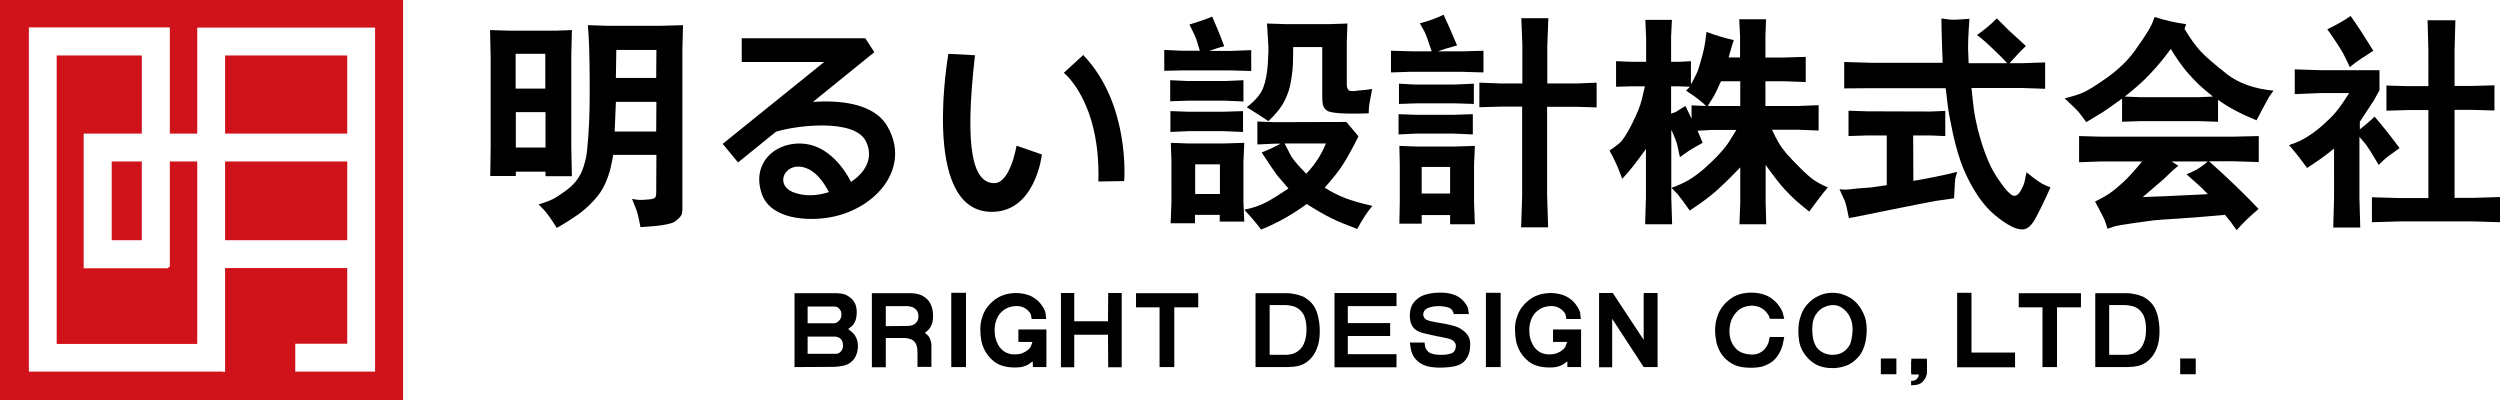 <?xml version="1.0" encoding="utf-8"?>
<!-- Generator: Adobe Illustrator 26.2.1, SVG Export Plug-In . SVG Version: 6.00 Build 0)  -->
<svg version="1.1" id="_xFF8D__xFF7C__xFF72_1" xmlns="http://www.w3.org/2000/svg" xmlns:xlink="http://www.w3.org/1999/xlink"
	 x="0px" y="0px" width="1221.8px" height="195.6px" viewBox="0 0 1221.8 195.6" style="enable-background:new 0 0 1221.8 195.6;"
	 xml:space="preserve">
<style type="text/css">
	.st0{fill:#D0121B;}
	.st1{fill-rule:evenodd;clip-rule:evenodd;}
</style>
<g>
	<g>
		<path class="st0" d="M108.9,181.7h1.1V131h59.7v37h-25.4v13.6h25.4h6.7h6.9V13.5h-6.8h-6.8H110H98h-1.6v51.8H83V13.4l-13.6,0H27.7
			H14.1v13.6l0,154.6h8h5.6h68.7H108.9L108.9,181.7z M0,0h197v195.6H0V0L0,0z M110,65.3V27.1h59.7v38.2H110L110,65.3z M110,117.4
			V78.9h59.7v38.5H110L110,117.4z M54.6,78.9h14.7v38.5H54.6V78.9L54.6,78.9z M27.7,168.1v-141h41.6v38.2H40.9v2.1v11.6v38.5v13v0.6
			h41.4v-0.6H83V78.9h13.4v89.2H27.7L27.7,168.1z"/>
	</g>
</g>
<g>
	<g>
		<polygon points="934.1,175.3 941.7,175.3 941.7,180.7 941.6,183 934.1,183 934.1,175.3 		"/>
		<path class="st1" d="M414.5,160.8c1,0.7,1.7,1.4,2.4,2c0.7,0.6,1.2,1.5,1.7,2.6c0.5,1.1,0.7,2.5,0.7,4c-0.1,2.3-0.7,4.3-1.8,5.9
			c-1.2,1.6-2.7,2.7-4.5,3.2c-1.8,0.5-4,0.8-6.5,0.8l-18.2,0.1v-36.1h20.5c1.5,0,2.8,0.2,3.8,0.5c1,0.3,2,0.9,3,1.7
			c1,0.8,1.7,1.7,2.3,2.9c0.5,1.1,0.8,2.5,0.8,4.1c0,1.6-0.2,3-0.6,4.1c-0.5,1.2-1.1,2.2-1.8,2.8L414.5,160.8L414.5,160.8z
			 M394.7,158h12.8c0.9,0,1.7-0.4,2.5-1.2c0.8-0.8,1.1-1.7,1.2-2.5c0-0.9,0-1.6-0.2-2.1c-0.2-0.5-0.6-1.1-1.1-1.6
			c-0.5-0.5-1.3-0.8-2.3-0.8h-12.9V158L394.7,158z M394.7,164.4v8.5h13.7c1.1,0,2-0.4,2.7-1.3c0.7-0.9,1-2,0.9-3.1
			c-0.1-1.5-0.6-2.5-1.4-3.1c-0.8-0.6-1.7-0.9-2.7-0.9H394.7L394.7,164.4z"/>
		<path class="st1" d="M432.9,165.4v14.1h-6.8v-36.2h19.3c1.1,0,2.3,0.2,3.5,0.5c1.3,0.3,2.5,1,3.6,1.9c1.2,0.9,2,2.1,2.6,3.6
			c0.6,1.4,0.9,3.1,0.9,4.9c0,1.8-0.2,3.3-0.7,4.5c-0.5,1.3-1.2,2.2-2,2.9l-1.3,1.1c0.6,0.4,1.1,0.9,1.4,1.2
			c0.4,0.3,0.7,0.8,0.9,1.2c0.2,0.4,0.4,1,0.6,1.7c0.2,0.7,0.3,1.2,0.3,1.6v10.9h-6.8v-6.8c0-1.1-0.1-2-0.2-2.7
			c-0.1-0.7-0.4-1.4-0.7-2c-0.3-0.6-0.8-1.1-1.2-1.4c-0.4-0.3-1-0.6-1.7-0.8c-0.7-0.2-1.4-0.4-2.3-0.4H432.9L432.9,165.4z
			 M432.9,159.4l10.3-0.1c1.3,0,2.3-0.2,3-0.5c0.8-0.3,1.4-0.9,2-1.7c0.5-0.8,0.8-1.9,0.6-3.3c-0.1-1-0.5-1.9-1.1-2.5
			c-0.6-0.6-1.3-1.1-2.1-1.3c-0.8-0.2-1.5-0.4-2.2-0.4h-10.5V159.4L432.9,159.4z"/>
		<polygon points="464.9,143.1 472.1,143.1 472.1,179.4 464.9,179.4 464.9,143.1 		"/>
		<path d="M504.7,176.6c-0.7,0.5-1.4,1-2.1,1.5c-0.7,0.4-1.5,0.8-2.7,1.1c-1.1,0.3-2.4,0.4-3.9,0.4c-2.3,0-4.4-0.3-6.3-0.9
			c-1.9-0.6-3.6-1.6-5-3c-1.5-1.4-2.6-2.9-3.4-4.4c-0.8-1.6-1.4-3.2-1.7-4.8c-0.3-1.6-0.5-3.5-0.5-5.6c0-1.7,0.2-3.3,0.6-4.8
			c0.4-1.4,0.9-2.9,1.7-4.3c0.8-1.4,1.9-2.8,3.4-4.2c1.5-1.4,3.2-2.5,5.1-3.2c1.9-0.8,4-1.1,6.4-1.2c2.1,0,4,0.3,5.7,0.8
			c1.7,0.5,3.1,1.3,4.4,2.3c1.3,1,2.3,2.2,3.2,3.6c0.9,1.4,1.4,2.6,1.4,3.4l0.3,2.6h-7.1c-0.1-0.6-0.2-1.2-0.3-1.8
			c-0.1-0.6-0.5-1.3-1.2-2c-0.7-0.8-1.5-1.4-2.6-1.9c-1-0.5-2.4-0.7-4-0.6c-1.4,0.1-2.7,0.4-3.8,0.9c-1.1,0.5-2.2,1.3-3.2,2.3
			c-1,1-1.7,2.3-2.2,3.7c-0.5,1.4-0.8,3-0.8,4.6c0,1.6,0.1,2.9,0.4,4c0.3,1.3,0.9,2.7,1.8,4.2c1,1.4,2.1,2.4,3.4,3
			c1.3,0.6,2.6,0.9,4,0.9c1.5,0,2.8-0.2,4-0.6c1.1-0.5,2.1-1.1,2.8-1.7c0.8-0.7,1.3-1.4,1.5-2.2l0.6-1.6h-6.9V161h13.7v18.4h-6.6
			L504.7,176.6L504.7,176.6z"/>
		<polygon points="525,163.6 525,179.5 518.5,179.5 518.5,143.2 525,143.2 525,157 541.5,157 541.6,143.2 548.2,143.2 548.2,179.5 
			541.6,179.5 541.5,163.6 525,163.6 		"/>
		<polygon points="573.9,150.2 573.9,179.4 566.7,179.4 566.7,150.2 555.2,150.2 555.2,143.3 585.6,143.3 585.6,150.2 573.9,150.2 
					"/>
		<path class="st1" d="M613.8,143.3h15.3c1.2,0,2.4,0.1,3.5,0.4c1.2,0.2,2.3,0.5,3.3,0.9c1.1,0.3,2.2,1,3.5,2c1.3,1,2.3,2.2,3.1,3.6
			c0.8,1.4,1.4,3.1,1.8,5c0.4,1.9,0.7,4.1,0.7,6.5c0,2.4-0.2,4.7-0.8,6.8c-0.6,2.1-1.4,3.8-2.4,5.2c-1,1.4-2.1,2.5-3.4,3.4
			c-1.3,0.9-2.7,1.5-4.2,1.8c-1.5,0.3-3.2,0.5-5,0.5h-15.6V143.3L613.8,143.3z M620.5,149.3v24.1h8c0.8,0,1.7-0.1,2.6-0.3
			c1-0.2,1.9-0.6,2.8-1.2c1-0.6,1.8-1.4,2.5-2.4c0.7-1.1,1.2-2.3,1.6-3.7c0.3-1.4,0.5-2.8,0.5-4.2c0-1.4,0-2.7-0.2-3.9
			c-0.2-1.1-0.4-2.1-0.8-3c-0.3-0.9-0.8-1.7-1.5-2.5c-0.6-0.7-1.3-1.3-2-1.7c-0.7-0.4-1.6-0.8-2.7-1c-1.1-0.2-2-0.4-2.7-0.4H620.5
			L620.5,149.3z"/>
		<polygon points="658.7,164.2 658.7,173.1 682.5,173.1 682.5,179.5 652.2,179.5 652.2,143.2 682.5,143.2 682.5,149.6 658.7,149.6 
			658.7,157.9 679.4,157.9 679.4,164.2 658.7,164.2 		"/>
		<path d="M710.6,153.7c-0.3-0.9-0.5-1.5-0.8-2c-0.3-0.4-0.7-0.8-1.2-1.1c-0.5-0.3-1.3-0.5-2.4-0.7c-1.1-0.2-2-0.3-2.9-0.3
			c-1.4,0-2.8,0.1-4.1,0.5c-1.3,0.3-2.2,0.8-2.7,1.3c-0.5,0.5-0.8,1.2-0.9,1.8c-0.1,0.7,0,1.2,0.3,1.7c0.2,0.6,0.6,1,1.1,1.3
			c0.5,0.3,1.3,0.5,2.3,0.8c1,0.2,2.1,0.4,3.1,0.6l4.1,0.7c1.6,0.3,3.1,0.7,4.5,1.1c1.4,0.4,2.7,1.1,3.9,2c1.2,0.9,2.2,1.9,2.8,3.1
			c0.7,1.2,0.9,2.8,0.8,4.8c-0.1,2-0.5,3.6-1.3,5.1c-0.8,1.4-1.7,2.5-2.8,3.2c-1.1,0.7-2.4,1.2-3.9,1.5c-1.5,0.3-3,0.4-4.5,0.5
			c-1.4,0.1-2.8,0.1-4.4,0c-1.6-0.1-2.9-0.3-4.1-0.6c-1.1-0.3-2.2-0.8-3.4-1.5c-1.2-0.8-2.2-1.8-3.1-3.1c-0.9-1.4-1.4-2.9-1.6-4.6
			l-0.4-2.4h7.2c0.1,0.7,0.2,1.3,0.3,2c0.1,0.7,0.5,1.4,1.1,2.1c0.6,0.7,1.5,1.2,2.7,1.5c1.3,0.3,2.9,0.5,4.8,0.4
			c1.4,0,2.6-0.2,3.6-0.5c1.1-0.3,1.8-0.8,2.2-1.5c0.4-0.7,0.6-1.4,0.6-2.4c0-0.7-0.2-1.2-0.5-1.6c-0.2-0.4-0.6-0.8-1.1-1.1
			c-0.5-0.3-1.2-0.6-2-0.8c-0.8-0.2-2-0.5-3.6-0.8c-1.6-0.3-3.2-0.6-4.9-1c-1.7-0.4-3.2-0.7-4.5-1.1c-1.3-0.4-2.3-0.9-3.1-1.5
			c-0.8-0.6-1.4-1.3-1.8-2.2c-0.4-0.8-0.7-1.6-0.8-2.4c-0.1-0.8-0.2-1.7-0.2-2.6c0.1-2.5,0.7-4.5,1.8-5.9c1.1-1.4,2.3-2.4,3.6-3.1
			c1.3-0.7,2.7-1.1,4.2-1.4c1.5-0.3,3.2-0.5,5.1-0.5c2.1,0,3.9,0.2,5.4,0.6c1.6,0.4,2.9,0.9,4,1.7c1.1,0.7,2,1.6,2.9,2.8
			c0.9,1.1,1.4,2.1,1.5,3l0.4,2.4H710.6L710.6,153.7z"/>
		<polygon points="726.2,143.1 733.4,143.1 733.4,179.4 726.2,179.4 726.2,143.1 		"/>
		<path d="M766,176.6c-0.7,0.5-1.4,1-2.1,1.5c-0.7,0.4-1.5,0.8-2.7,1.1c-1.1,0.3-2.4,0.4-3.9,0.4c-2.3,0-4.4-0.3-6.3-0.9
			c-1.9-0.6-3.6-1.6-5-3c-1.5-1.4-2.6-2.9-3.4-4.4c-0.8-1.6-1.4-3.2-1.7-4.8c-0.3-1.6-0.5-3.5-0.5-5.6c0-1.7,0.2-3.3,0.6-4.8
			c0.4-1.4,0.9-2.9,1.7-4.3c0.8-1.4,1.9-2.8,3.4-4.2c1.5-1.4,3.2-2.5,5.1-3.2c1.9-0.8,4-1.1,6.4-1.2c2.1,0,4,0.3,5.7,0.8
			c1.7,0.5,3.1,1.3,4.4,2.3c1.3,1,2.3,2.2,3.2,3.6c0.9,1.4,1.4,2.6,1.4,3.4l0.3,2.6h-7.1c-0.1-0.6-0.2-1.2-0.3-1.8
			c-0.1-0.6-0.5-1.3-1.2-2c-0.7-0.8-1.5-1.4-2.6-1.9c-1-0.5-2.4-0.7-4-0.6c-1.4,0.1-2.7,0.4-3.8,0.9c-1.1,0.5-2.2,1.3-3.2,2.3
			c-1,1-1.7,2.3-2.2,3.7c-0.5,1.4-0.8,3-0.8,4.6c0,1.6,0.1,2.9,0.4,4c0.3,1.3,0.9,2.7,1.8,4.2c1,1.4,2.1,2.4,3.4,3
			c1.3,0.6,2.6,0.9,4,0.9c1.5,0,2.8-0.2,4-0.6c1.1-0.5,2.1-1.1,2.8-1.7c0.8-0.7,1.3-1.4,1.5-2.2l0.6-1.6h-6.9V161h13.7v18.4H766
			L766,176.6L766,176.6z"/>
		<polygon points="781.5,143.2 788.2,143.2 803.3,166.1 803.3,143.2 810.1,143.2 810.1,179.4 803.3,179.4 787.9,155.8 787.9,179.5 
			781.5,179.5 781.5,143.2 		"/>
		<path d="M872,155.8h-7c-0.1-0.4-0.3-0.9-0.5-1.4c-0.2-0.5-0.7-1.2-1.5-2.1c-0.8-0.9-1.8-1.6-3.1-2.2c-1.3-0.5-2.7-0.8-4.3-0.7
			c-2.6,0.2-4.6,1-6.1,2.3c-1.4,1.3-2.5,2.8-3.2,4.4c-0.7,1.6-1,3.5-1.1,5.5c0,2.1,0.3,3.8,0.9,5.2c0.7,1.8,1.8,3.3,3.3,4.5
			c1.5,1.1,3.4,1.7,5.6,1.9c1.8,0.2,3.4,0,4.7-0.6c1.3-0.6,2.4-1.5,3.2-2.6c0.8-1.1,1.3-2.1,1.5-3l0.5-2.3h7.1
			c-0.3,1.4-0.5,2.7-0.8,3.9c-0.3,1.1-0.8,2.5-1.7,4.1c-0.8,1.5-1.9,2.8-3.2,3.9c-1.3,1-2.9,1.8-4.6,2.4c-1.7,0.5-3.9,0.8-6.6,0.7
			c-2.2,0-4.1-0.3-5.6-0.7c-1.5-0.4-3.1-1.2-4.6-2.3c-1.5-1.1-2.8-2.4-3.8-4c-1-1.6-1.7-3.3-2.2-5.2c-0.4-1.9-0.7-3.9-0.7-6
			c0-2.8,0.5-5.4,1.4-7.7c0.9-2.3,2.2-4.2,3.9-5.9c1.7-1.6,3.5-2.9,5.3-3.6c1.9-0.8,4.1-1.2,6.6-1.3c2.2,0,4.3,0.2,6.1,0.8
			c1.9,0.5,3.5,1.4,4.9,2.5c1.4,1.1,2.5,2.3,3.4,3.7c0.9,1.3,1.4,2.5,1.6,3.4L872,155.8L872,155.8z"/>
		<path class="st1" d="M895.6,179.9c-2.3,0-4.4-0.3-6.3-1c-1.9-0.7-3.5-1.7-5-3.1c-1.4-1.4-2.6-2.9-3.4-4.4
			c-0.8-1.5-1.4-3.1-1.6-4.6c-0.3-1.6-0.4-3.3-0.4-5.1c0-2.4,0.3-4.5,0.8-6.2c0.5-1.7,1.1-3.2,1.9-4.5c0.8-1.4,1.9-2.6,3.2-3.8
			c1.3-1.2,2.9-2.1,4.7-2.9c1.8-0.8,3.8-1.2,6-1.2c2,0,3.9,0.3,5.7,1c1.9,0.7,3.5,1.6,4.9,2.8c1.4,1.2,2.7,2.7,3.7,4.6
			c1.1,1.8,1.7,3.5,2.1,5.2c0.3,1.6,0.4,3.3,0.4,5c-0.1,2.6-0.4,4.9-1,6.9c-0.6,2-1.4,3.6-2.3,4.9c-0.9,1.2-2,2.3-3.3,3.3
			c-1.3,1-2.8,1.8-4.6,2.3C899.4,179.6,897.6,179.9,895.6,179.9L895.6,179.9z M895,173.4c1.3,0.1,2.6-0.1,3.9-0.5
			c1.4-0.4,2.6-1.2,3.7-2.4c1.1-1.2,1.9-2.6,2.2-4.4c0.4-1.8,0.6-3.5,0.6-5c0-2.1-0.3-3.8-0.9-5.2c-0.5-1.4-1.2-2.5-2-3.4
			c-0.8-1-1.7-1.7-2.8-2.4c-1.1-0.6-2.3-1-3.7-1c-1.3,0-2.4,0.2-3.5,0.6c-1.1,0.4-2.1,0.9-3,1.7c-0.9,0.7-1.7,1.7-2.4,2.8
			c-0.6,1.2-1,2.4-1.2,3.6c-0.2,1.3-0.2,2.4-0.2,3.4c0,1.4,0.1,2.8,0.4,4.3c0.3,1.4,0.8,2.7,1.5,3.9c0.8,1.2,1.8,2.1,3.1,2.8
			C892,172.9,893.4,173.3,895,173.4L895,173.4z"/>
		<polygon points="919.2,175.2 926.8,175.2 926.8,182.9 919.2,182.9 919.2,175.2 		"/>
		<path d="M937.8,182.5h-3.7v-6h7.6v4.3c0,1.4-0.1,2.5-0.4,3.2c-0.2,0.8-0.8,1.6-1.7,2.6c-0.9,1-2.3,1.5-4.1,1.6l-1.5,0.1v-2.2
			c0.2,0,0.5,0,0.8,0c0.3,0,0.7-0.1,1.1-0.3c0.5-0.2,0.9-0.5,1.2-1c0.4-0.4,0.6-0.9,0.6-1.3L937.8,182.5L937.8,182.5z"/>
		<polygon points="956.5,143.1 963.5,143.1 963.5,172.3 984.8,172.3 984.8,179.5 956.5,179.5 956.5,143.1 		"/>
		<polygon points="1005.3,150.2 1005.3,179.4 998.2,179.4 998.2,150.2 986.6,150.2 986.6,143.3 1017,143.3 1017,150.2 1005.3,150.2 
					"/>
		<path class="st1" d="M1024.2,143.3h15.3c1.2,0,2.4,0.1,3.5,0.4c1.2,0.2,2.3,0.5,3.3,0.9c1.1,0.3,2.2,1,3.5,2
			c1.3,1,2.3,2.2,3.1,3.6c0.8,1.4,1.4,3.1,1.8,5c0.4,1.9,0.7,4.1,0.7,6.5c0,2.4-0.2,4.7-0.8,6.8c-0.6,2.1-1.4,3.8-2.4,5.2
			c-1,1.4-2.1,2.5-3.4,3.4c-1.3,0.9-2.7,1.5-4.2,1.8c-1.5,0.3-3.2,0.5-5,0.5h-15.6V143.3L1024.2,143.3z M1030.8,149.3v24.1h8
			c0.8,0,1.7-0.1,2.6-0.3c1-0.2,1.9-0.6,2.8-1.2c1-0.6,1.8-1.4,2.5-2.4c0.7-1.1,1.2-2.3,1.6-3.7c0.3-1.4,0.5-2.8,0.5-4.2
			c0-1.4,0-2.7-0.2-3.9c-0.2-1.1-0.4-2.1-0.8-3c-0.3-0.9-0.8-1.7-1.5-2.5c-0.6-0.7-1.3-1.3-2-1.7c-0.7-0.4-1.6-0.8-2.7-1
			c-1.1-0.2-2-0.4-2.7-0.4H1030.8L1030.8,149.3z"/>
		<polygon points="1065.5,175.2 1073.1,175.2 1073.1,182.9 1065.5,182.9 1065.5,175.2 		"/>
	</g>
	<g>
		<path class="st1" d="M239.6,86l0.2-14.7V28.6l-0.3-13.9l9.7,0.3h22.2l8.1-0.3l-0.3,12.5V72l0.3,14.1h-12.9v-2.2h-14.5V86H239.6
			L239.6,86z M252.1,72.1h14.5V54.8h-14.5V72.1L252.1,72.1z M266.5,43.3v-17h-14.5v17H266.5L266.5,43.3z M287.3,12.3l9.5,0.3h26.4
			l10.6-0.3L333.5,24v78c0,1.2-0.1,2.2-0.4,2.9c-0.3,0.8-1.3,1.8-3,3.2c-1.7,1.4-7.4,2.4-17.1,2.9c-0.8-4.4-1.5-7.4-2.2-9l-1.9-4.8
			c1.9,0.4,3.2,0.5,3.8,0.5c0.6,0,1.9,0,3.9-0.2c2-0.1,3.2-0.5,3.5-0.9c0.4-0.4,0.6-1.2,0.6-2.3l0.1-18.6h-21.1
			c-0.4,2.1-0.8,4.2-1.3,6.4c-0.5,2.1-1.3,4.6-2.6,7.6c-1.3,2.9-3.2,5.8-5.7,8.4c-2.5,2.7-5.1,5-7.8,6.9c-2.7,1.9-6.1,4.1-10.2,6.4
			c-2.9-4.7-5.2-7.9-7-9.6l-1.9-1.9c1.9-0.6,3.8-1.2,5.7-2c1.9-0.7,4.5-2.4,8-5c3.5-2.6,5.9-5.6,7.4-9c1.4-3.4,2.4-7.2,2.7-11.2
			c0.4-4.1,0.7-8.3,0.9-12.8c0.2-4.5,0.3-9.1,0.3-14c0-4.8,0-10-0.1-15.6c-0.1-5.6-0.2-9.7-0.4-12.3L287.3,12.3L287.3,12.3z
			 M320.7,64.2l0.1-14.4L301,49.8l-0.6,14.5H320.7L320.7,64.2z M301,38.1h19.7l0.1-13.7h-19.6L301,38.1L301,38.1z"/>
		<path class="st1" d="M608.1,102.5c4.4-0.9,8.1-2.2,11-3.8c3-1.6,6.5-3.8,10.6-6.6c-2-2.3-3.7-4.3-5.2-6c-1.4-1.8-4-5.7-7.9-11.6
			c2.9-1.1,6-2.5,9.3-4.3h-2.6l-8.8,0.4V59.4l8.8,0.3l34.7-0.1l5.9,7c-2.9,5.9-5.4,10.4-7.4,13.5c-1.9,3.1-5,7-9.1,11.6
			c3.4,2.2,6.7,3.8,10,5.1c3.4,1.3,7.8,2.6,13.3,3.8c-2.4,2.9-4.9,6.6-7.4,11.3c-5.5-2.1-9.8-3.8-12.7-5.3c-2.9-1.4-6.9-3.7-12-6.9
			c-6.9,5.1-14.3,9.3-22.3,12.5C614.2,109.3,611.5,106.1,608.1,102.5L608.1,102.5z M638.4,84.9c4.2-4.4,7.4-9.3,9.6-14.8h-20.2
			c1,2,2.1,4.1,3.3,6.4C632.5,78.6,634.9,81.4,638.4,84.9L638.4,84.9z M609.3,52.4c4.2-3.2,6.9-6.4,8.1-9.6
			c1.2-3.2,1.9-7.1,2.2-11.5c0.3-4.5,0.4-7.8,0.2-10.1l-0.6-9.7l9.5,0.3h20.7l9.1-0.3l-0.3,9.4v20.7c0,0.9,0.3,1.7,0.8,2.4
			c0.6,0.6,2.1,0.7,4.5,0.3l4.1-0.4l3-0.4c-1.1,5.5-1.6,8.7-1.6,9.5l-0.1,2.4c-12.2,0.4-19.1-0.1-20.6-1.5c-0.9-0.7-1.5-1.6-1.8-2.7
			c-0.2-1.1-0.3-2.5-0.3-4.2V23h-14.2c0,1.6,0,3.8-0.1,6.6c0,2.8-0.3,6-0.9,9.5c-0.5,3.5-1.5,6.8-3.1,9.9c-1.5,3.2-4.2,6.6-8,10.2
			C614.9,55.9,611.5,53.7,609.3,52.4L609.3,52.4z M572,54.3l8.4,0.3h17.8l9.3-0.3v10.2l-9.3-0.4h-17.6l-8.6,0.4V54.3L572,54.3z
			 M571.9,49.5V39.2l8.7,0.4h18.1l9-0.4v10.4l-9.2-0.4h-17.9L571.9,49.5L571.9,49.5z M572.2,69.8l8.1,0.3h18.4l9.4-0.3l-0.4,9.2
			v19.8l0.4,9.5h-12V105h-12.1v4.1h-11.9l0.4-10.1V78.5L572.2,69.8L572.2,69.8z M584.1,94.8h12.1V80.3h-12.1V94.8L584.1,94.8z
			 M569,34.6V24.4l8.7,0.4h8.7c-0.4-1.3-0.8-2.7-1.3-4.2c-0.4-1.6-1.7-4.5-3.8-8.6c5.2-1.6,8.9-2.9,11.1-3.9c1.8,4,3.8,8.8,5.9,14.5
			c-2.2,0.5-4.6,1.3-7.3,2.3h10l10.5-0.4v10.2l-10.5-0.3h-22.9L569,34.6L569,34.6z"/>
		<path class="st1" d="M723.1,40.4l10.6,0.4H744V21.7l-0.5-12.8h13.2l-0.5,13.8v18.1h14.3l9.8-0.4v12.1l-9.7-0.3h-14.5v43l0.5,15.9
			h-13.2l0.5-15.1V52.1h-9.9l-11,0.3V40.4L723.1,40.4z M679.8,35.4V24.8l11.3,0.3h8.6c-1.8-5.5-3-8.7-3.6-9.8l-2.2-3.9
			c4.5-1.2,8.4-2.6,11.6-4.2c1.9,4,4.1,9,6.6,15c-4,1.1-7.1,2-9.3,2.9h11.8l10.4-0.3v10.6l-10.4-0.3h-25.7L679.8,35.4L679.8,35.4z
			 M683.5,55.8l8.4,0.3h18.5l9.4-0.3v9.9l-9.4-0.4H692l-8.5,0.4V55.8L683.5,55.8z M683.7,50.8v-9.9l7.5,0.4h20l9.1-0.4v9.9l-9.2-0.3
			h-18.7L683.7,50.8L683.7,50.8z M683.9,71.3l7.9,0.3h19.6l9.4-0.3l-0.4,9.2V99l0.4,10.6h-12.1v-4.5h-13.9v4.2h-10.9l0.2-10.5V80.2
			L683.9,71.3L683.9,71.3z M694.8,94.6h13.9V81.6h-13.9V94.6L694.8,94.6z"/>
		<path class="st1" d="M893.3,91.6c-2.6,3-5.6,7-9.1,11.8c-2.7-2.1-4.8-3.9-6.4-5.3c-1.6-1.4-3.5-3.3-5.8-5.8
			c-2.3-2.5-5.3-6.4-9.1-11.7v18.3l0.3,10.7h-13.1l0.4-10.7V81.8c-3,3.1-6.3,6.5-10.1,10c-3.7,3.5-8.6,7.2-14.6,11.1
			c-2.9-4.1-4.9-6.8-5.9-8l-3-3.1c3.1-1.1,5.8-2.3,8.2-3.7c2.4-1.4,5-3.3,7.7-5.6c2.7-2.4,5.2-4.8,7.5-7.3c2.3-2.5,4-4.7,5.1-6.5
			l3.2-5.2h-11.9l-7.1,0.4c0.9,1.9,1.7,3.9,2.5,5.9c-4.1,2.3-6.5,3.7-7.3,4.3l-3.8,2.7c-0.4-1.9-0.8-3.8-1.2-5.6
			c-0.4-1.8-1.4-4.3-3-7.8v33.4l0.4,12.8H804l0.4-12.8V72.8c-4.5,6.3-8.3,11.2-11.6,14.6c-0.7-1.9-1.4-3.8-2.2-5.7
			c-0.8-1.9-2.1-4.7-4-8.1c1.5-1,3.1-2.2,4.8-3.6c1.7-1.4,3.8-4.7,6.3-9.7c2.5-5,4-8.8,4.6-11.4l1.6-6.7h-6.9l-7.2,0.2V29.9l7.5,0.3
			h7.2V18.5l-0.4-8.8h13l-0.4,8.1v12.4h4.3l5.4-0.3v11.4c1-1.8,1.8-3.4,2.6-5c0.8-1.6,1.6-4.1,2.5-7.5c1-3.5,1.6-6.3,1.9-8.6
			l0.6-4.6c4.2,1.6,8.6,2.9,13.3,4c-0.9,2.8-1.7,5.7-2.5,8.5h5.6V17.7l-0.4-8.3h13.1l-0.3,8.3v10.4h9l10.7-0.3v12.3l-10.7-0.4h-9
			v12.1h15.9l10.1-0.4v12.4l-10-0.4H866c1.2,2.6,2.3,4.7,3.3,6.4c1,1.7,2.3,3.5,4,5.5c1.7,1.9,3.9,4.2,6.6,6.9
			c2.7,2.7,4.9,4.6,6.6,5.8C888.3,89.2,890.5,90.4,893.3,91.6L893.3,91.6z M816.8,55.5c1-0.3,1.7-0.6,2.2-0.8l2.4-1.5l2.3-1.4
			c0.9,1.9,1.9,4,3,6.2v-6.5l7.1,0.3c-2.2-2.2-5.4-4.7-9.8-7.5l1.9-1.9l-5-0.2h-4.2V55.5L816.8,55.5z M834.6,51.8h15.9V39.7h-9.4
			c-2,4.5-3.4,7.2-4,8.1L834.6,51.8L834.6,51.8z"/>
		<path class="st1" d="M899,92.5c1.4,0.1,2.4,0.2,3,0.2c0.5,0,2.5-0.2,5.8-0.6l6.7-0.5l7.6-1.1V66.2h-9.7l-9,0.3V54.1l9,0.3l31,0.1
			l7.3-0.3v12.3l-7.3-0.3H935l0.1,22.2c7.1-1.2,14.2-2.6,21.4-4.4c-0.4,1.3-0.7,2.4-0.9,3.2c-0.1,0.8-0.3,2.7-0.4,5.7l-0.2,4
			c-4.1,0.6-7.1,1-9,1.3c-1.9,0.3-9.4,1.8-22.4,4.4c-12.9,2.6-19.6,4-20,4c-0.8-4.3-1.5-7.1-2-8.4L899,92.5L899,92.5z M901.3,43.2
			V30.3l13.8,0.4h34.3c-0.1-2.6-0.1-4.5-0.2-5.9l-0.3-9.6L948.8,9c1.5,0.3,3.1,0.4,4.5,0.6c1.5,0.1,4.5,0,9.2-0.4
			c-0.3,4.2-0.5,7.7-0.6,10.4c-0.1,2.7-0.1,5.4,0.1,8.1l0.1,3.2h18.9c-1.9-2-4.3-4.5-7.3-7.3c-3-2.9-5.5-5-7.5-6.5
			c3.5-2.4,6.7-5.1,9.7-8.1c1.5,1.5,3,3,4.4,4.4c1.4,1.4,2.2,2.2,2.5,2.4l4.4,4l2.9,2.7c-1.2,1.1-2,1.9-2.5,2.4l-3.6,3.9l-1.9,2.1
			h5.8l11.6-0.4v12.9l-11.6-0.4h-24.4c0.4,3.7,0.7,7,1.1,10c0.4,3,1.1,6.5,2,10.3c1,3.8,2.1,7.6,3.5,11.3c1.3,3.6,2.7,6.6,4,9
			c1.3,2.3,3.1,5,5.3,7.9c2.3,2.9,4,4.3,5.2,4.2c1.2-0.1,2.3-1.1,3.2-2.9c1-1.8,1.6-3.4,1.8-4.7l0.8-3.9c4.4,3.6,7.4,5.7,9.1,6.3
			l2.6,1.1c-2.7,6.1-5.1,11-7.1,14.7c-1.9,3.7-4,5.6-6.1,5.8c-2.1,0.2-4.7-0.6-7.8-2.5c-3.1-1.9-5.9-4.1-8.5-6.6
			c-2.6-2.6-5-5.6-7.2-9.2c-2.2-3.5-4.2-7.4-6-11.8c-1.8-4.3-3.4-9.8-4.9-16.4c-1.4-6.6-2.3-11.3-2.6-14.1l-1-8.4h-35.4L901.3,43.2
			L901.3,43.2z"/>
		<path class="st1" d="M1009.1,48.1c3.5-0.9,6.4-1.8,8.8-2.8c2.4-1,6.4-3.5,11.9-7.4c5.6-4,10-8.3,13.3-12.8
			c3.3-4.6,5.5-7.9,6.7-9.9c1.2-2,2-3.6,2.4-4.8l0.8-2.1c5,1.6,10.1,2.8,15.4,3.5l-0.8,2.3c2.9,4.8,5.6,8.6,8.2,11.3
			c2.6,2.7,6.8,6.3,12.5,10.8c5.8,4.5,13.4,7.2,22.8,8.1c-0.9,1.2-1.6,2.3-2.2,3.1c-0.5,0.9-2.6,4.7-6.1,11.4
			c-7.4-3-13.7-6.3-18.8-10v10.7l-9.5-0.3H1046l-8.9,0.3V48.2c-5.3,3.8-8.3,5.9-9.1,6.4l-8.4,5.1c-1-1.4-2-2.7-2.9-3.9
			C1015.9,54.6,1013.4,52.1,1009.1,48.1L1009.1,48.1z M1038.4,47.2l7.6,0.3h28.5l7-0.3c-2.6-2.1-4.8-4-6.7-5.7
			c-1.8-1.7-3.9-3.9-6.3-6.7c-2.3-2.8-4.9-6.4-7.6-10.9c-3.3,4.6-6.7,8.6-10,12.1C1047.8,39.4,1043.5,43.2,1038.4,47.2L1038.4,47.2z
			 M1016.2,66.5l10.7,0.3h64l13-0.3v12.7l-13-0.4h-11.3c9.2,8.2,17.3,16,24.2,23.3c-4.2,3.6-7.8,7-10.7,10.4
			c-1.9-2.8-3.8-5.3-5.7-7.5c-8.2,0.8-15.7,1.3-22.4,1.8c-6.7,0.4-10.9,0.7-12.6,0.9c-1.7,0.2-5.1,0.7-10.1,1.4
			c-5.1,0.7-8.1,1.3-9.1,1.6l-3.2,1.1c-0.5-1.6-0.9-2.9-1.2-3.7c-0.3-0.9-1.9-4.1-4.9-9.6c2.9-1.4,5.2-2.7,7.1-4
			c1.9-1.3,4.1-3.1,6.6-5.4c2.6-2.4,5.7-5.8,9.3-10.2h-20.1l-10.7,0.4V66.5L1016.2,66.5z M1047.2,96.3c9.1-0.3,19.7-0.8,31.8-1.4
			c-1.2-1.3-2.1-2.2-2.6-2.7c-0.5-0.5-3.1-2.9-7.8-7c1.7-0.7,3.3-1.5,4.7-2.2c1.5-0.8,3.4-2.1,5.7-4.1h-17.7l3.3,2.1
			c-1.1,0.9-1.9,1.6-2.5,2.1l-5.3,5L1047.2,96.3L1047.2,96.3z"/>
		<path class="st1" d="M1159.2,96.4l13.8,0.4h13.8v-43h-10.4l-10.1,0.3V41.8l10.1,0.3h10.4V24.4l-0.4-14.5h13.6l-0.4,14.6V42h8.6
			l10.9-0.3V54l-10.9-0.3h-8.6v43h9l13.2-0.4v12.3l-13.2-0.4H1173l-13.8,0.4V96.4L1159.2,96.4z M1121.5,46V33.9l12.4,0.4h29v9.8
			c-1.2,2.2-2.1,3.9-2.7,4.9l-4,6.1l-2.9,4.4v3.7c2.4-1.9,4.9-3.9,7.2-6.2c4.2,4.9,8.3,10,12.2,15.4c-4.1,2.9-6.7,4.8-7.8,5.9
			l-2.4,2.3c-3.7-6.3-6-9.9-6.9-10.8l-2.5-2.9v29.8l0.4,14.5h-13.2l0.4-14.5V72.6c-4,3.3-8.4,6.4-13.2,9.5
			c-2.7-3.8-5.6-7.5-8.8-11.2c3.6-1.1,6.7-2.6,9.3-4.3c2.6-1.7,5.2-3.6,7.7-5.9c2.5-2.3,4.6-4.3,6.1-6.2c1.6-1.9,3.7-4.9,6.3-9
			h-14.4L1121.5,46L1121.5,46z M1137.4,14.3c4.8-2.3,8.6-4.5,11.4-6.5c3.2,4.5,6.9,10.2,11.1,17c-5.1,3.3-8,5.2-8.6,5.7l-2.9,2.3
			c-1-2.2-2.1-4.5-3.3-6.8C1143.8,23.7,1141.3,19.8,1137.4,14.3L1137.4,14.3z"/>
		<path d="M463.5,26.3c0,0-13.4,75.3,19.9,77.2c22.6,1.2,25.8-28,25.8-28l-12.4-4.3c0,0-3,18.6-11.1,18.3
			c-9.9-0.3-14.6-15.5-9.2-62.5L463.5,26.3L463.5,26.3z"/>
		<path d="M529.6,26.7l-9.7,8.9c0,0,18,13.9,16.9,53.1l12.6-0.2c0,0,3.2-37.3-19.9-61.5"/>
		<path d="M405.1,93.9c-2.3-4.5-6.8-11.5-13.7-12.4c-8.4-1.1-12.3,8.8-4.1,12.3C393.3,96.3,399.7,95.6,405.1,93.9L405.1,93.9
			L405.1,93.9z M397.3,49.8c11.7-0.8,29.4,0.1,36.3,11.8c12.1,20.6-6,41.3-29.1,44.8c-9.6,1.5-27.5,1-32.1-11.4
			c-5.6-15.6,7.2-26.7,21.7-24.6c11.4,1.7,18.8,12.5,21.8,18.5c0.9-0.6,1.4-1,1.4-1s11.6-7.6,5.8-19c-5.7-11.1-34.2-7.6-43.9-4.5
			l-18.5,15l-7.5-9.1l49.6-40h-40.3V18.7h56h0.7h1.1h2.6l4.4,6.8L397.3,49.8L397.3,49.8z"/>
	</g>
</g>
</svg>
